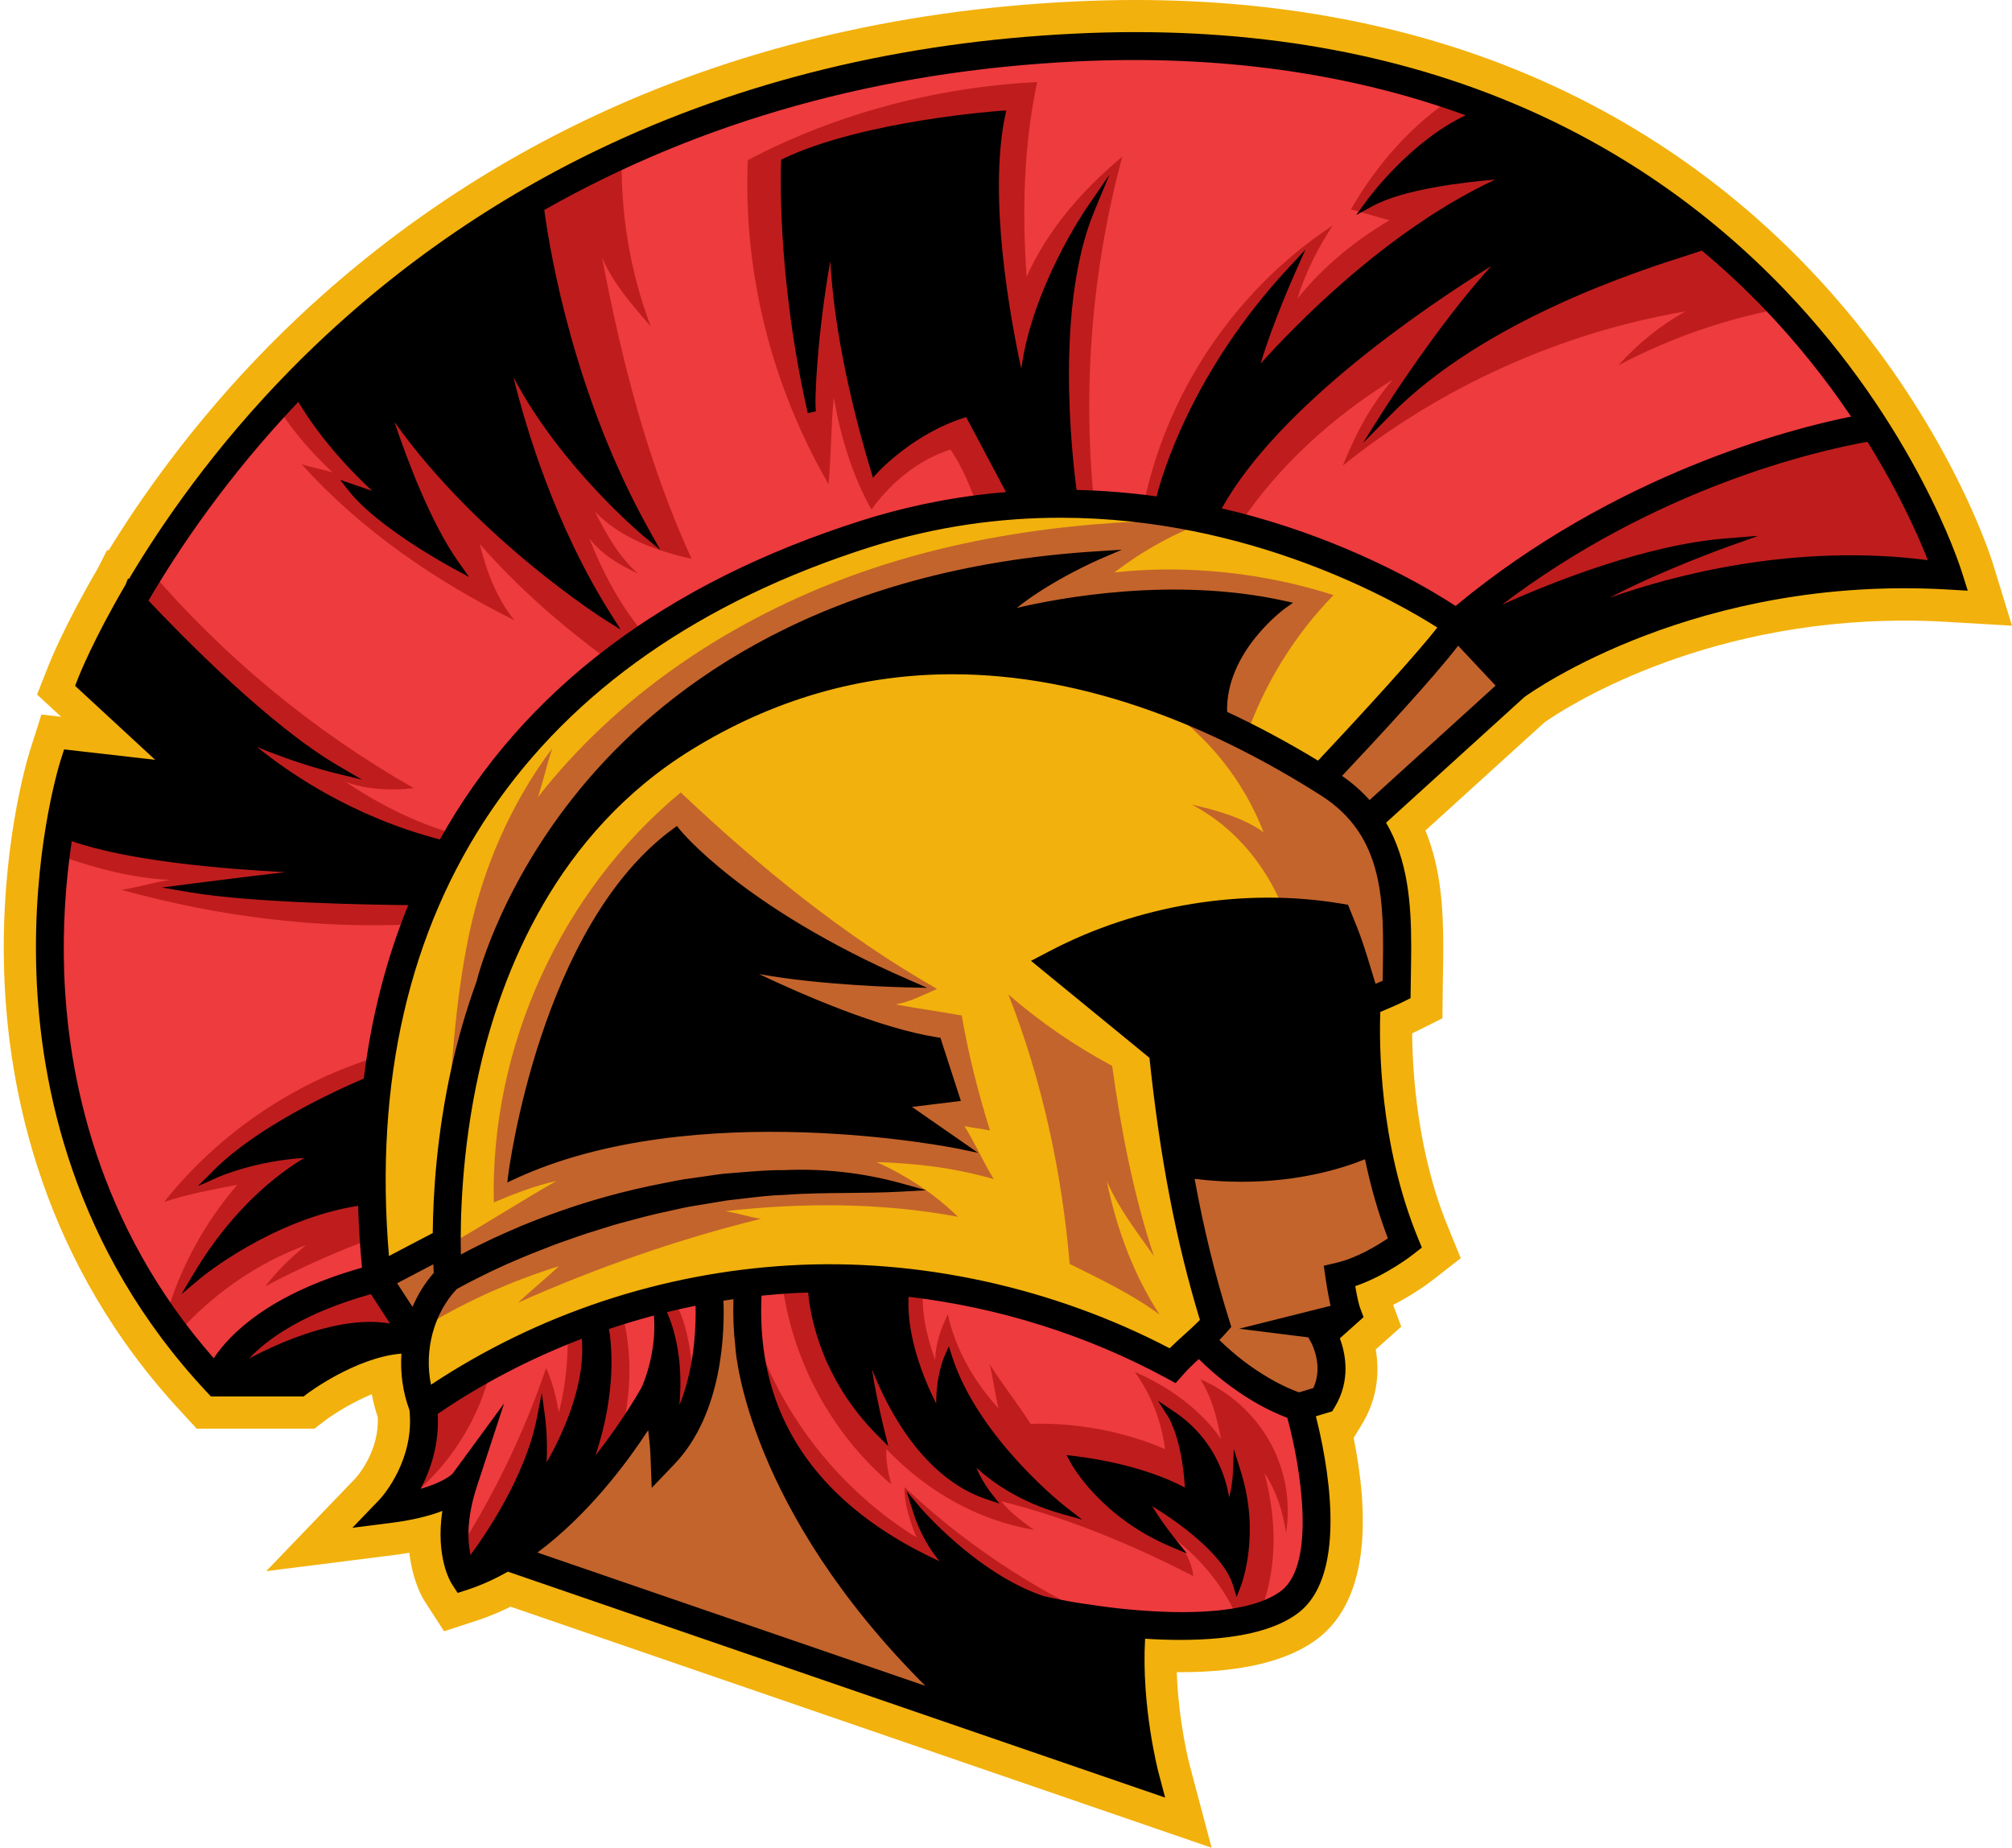 <?xml version="1.0" encoding="UTF-8"?><svg xmlns="http://www.w3.org/2000/svg" xmlns:xlink="http://www.w3.org/1999/xlink" height="438.9" preserveAspectRatio="xMidYMid meet" version="1.0" viewBox="-0.9 0.0 478.0 438.9" width="478.0" zoomAndPan="magnify"><g id="change1_1"><path d="M120.4,381.67c-2.58,1.28-5.18,2.36-7.75,3.21l-8.05,2.63l-4.58-7.09c-0.54-0.83-2.9-4.77-3.66-11.56 c-1.06,0.18-2.15,0.34-3.27,0.49l-30.74,3.88l21.33-22.2c0.78-0.9,5.58-6.78,5.16-14.42c-0.6-1.76-1.07-3.57-1.41-5.41 c-5.83,2.38-10.66,5.92-10.72,5.96l-2.92,2.22H45.84l-3.25-3.53C9.18,300.19,1.05,259.3,0.1,231.28 c-0.99-29.2,5.36-50.55,6.09-52.89l2.75-8.65l4.69,0.54l-5.72-5.29l2.74-6.96c0.4-1,4.03-9.92,11.6-22.86l2.28-4.47l0.41,0 c7.65-12.47,20.18-30.42,38.02-48.5C84.85,60.03,110.11,42,138.05,28.6c34.86-16.72,73.94-26.22,116.17-28.24 C259.13,0.12,264.06,0,268.87,0c33.76,0,64.89,5.86,92.51,17.42c25.47,10.66,48.06,26.15,67.14,46.03 c32.41,33.79,43.47,68.62,43.93,70.08l4.65,15.11l-15.75-0.93c-3.25-0.19-6.56-0.28-9.81-0.28c-49.21,0-81.14,21.11-85.5,24.16 l-28.29,25.69c3.69,9.06,4.23,18.6,4.23,27.64c0,2.15-0.03,4.28-0.07,6.38c-0.02,1.35-0.04,2.63-0.06,3.9l-0.06,6.69l-6,3 c-0.39,0.2-0.8,0.39-1.2,0.58c0.08,9.41,1.26,28.28,8.41,45.73l3.13,7.68l-6.52,5.09c0,0-3.93,3.14-9.54,6.01l1.93,5.16l-6.06,5.42 c0.82,4.82,0.66,11.2-3.16,17.58l-2.09,3.45c3.43,17.01,4.25,37.84-8.49,47.63c-6.93,5.32-17.92,8.01-32.67,8.01 c-0.29,0-0.57,0-0.86,0c0.39,11.76,2.98,21.76,3.01,21.87l5.26,19.83L120.4,381.67z" fill="#F2B10C"/></g><g id="change2_1"><path d="M165.37,311.78c0,6.75-0.94,18.59-6.65,27.65c-0.36-2.85-0.98-6.26-2.01-9.2l-1.73-4.96l-2.5,4.62 c-0.17,0.34-17.63,32.29-42.02,41.69c-0.96-2.8-2.19-9.09,0.96-18.73l4.53-13.81l-8.56,11.67c-0.03,0.03-2.33,2.69-10.41,4.52 c2.66-4.34,5.7-11.31,5.07-19.84c18.81-12.96,40.68-22.02,63.25-26.41C165.35,309.75,165.37,310.7,165.37,311.78z M418.8,72.48 c-28-29.12-79.19-62.96-163.94-58.89c-91.59,4.41-149.77,44.81-182.44,77.91c-31.33,31.75-45.8,62.94-48.81,69.92l28.82,26.61 l-34.09-3.88c-1.52,5.62-5.77,23.65-4.97,46.84c0.87,25.03,8,61.27,36.67,93.32c3.21-5.41,12.25-15.84,36.16-22.44 c-8.54-87.52,33.27-150.43,117.94-177.27c40.46-12.83,76.99-6.28,100.51,1.48c21.34,7.03,35.81,16.07,40.34,19.12 c38.95-32.56,81.54-42.9,95.56-45.55C434.83,91.04,427.67,81.7,418.8,72.48z M305.77,336.04c-1.63-0.58-4.74-1.83-8.6-4.13 c-3.86-2.3-8.5-5.65-13.21-10.43c-1.62,1.46-3.16,2.87-4.54,4.46l-1.23,1.39l-1.62-0.88c-27.28-14.78-59.04-21.97-89.4-20.24 c-2.7,0.15-5.41,0.38-8.1,0.67c-0.27,4.53-0.15,8.88,0.37,13.05c0,0.02,0.02,0.23,0.07,0.61c0.2,1.47,0.44,2.91,0.73,4.32 c0.01,0.05,0.02,0.09,0.02,0.14c0.1,0.49,0.22,1.01,0.35,1.56c0.07,0.28,0.14,0.57,0.21,0.86c0.05,0.21,0.1,0.42,0.16,0.64 c4.46,17.05,16.17,30.74,35.05,40.82c20.25,10.83,41.53,13.25,41.75,13.27l0.14,0.02c0.35,0.06,34.19,5.75,46.22-3.48 C313.39,371.59,308.71,346.55,305.77,336.04z" fill="#EE3B3E"/></g><g id="change3_1"><path d="M458.66,134.3c-54.01-2.1-91.03,20.28-99.19,25.73l-11-11.72c40.05-33.23,83.81-42.55,94.79-44.45 C451.89,117.62,456.67,129.02,458.66,134.3z M87.66,306.27c-22.01,6.02-30.37,15.18-33.32,19.84h15.02 c2.74-1.96,13.55-9.22,24.6-10.15L87.66,306.27z M399.51,73.98c-6.02,3.37-11.34,7.67-15.94,12.82 c12.16-6.44,25.31-11.02,38.85-13.53c-21.44-22.81-47.93-40.48-77.62-50.41c-10.4,6.82-18.53,16.1-24.76,26.87 c2.93,0.86,6.22,1.75,9.15,2.6c-8.38,4.98-15.7,10.99-21.84,18.56c1.88-6.09,4.87-12.02,8.38-17.34 c-23.4,15.43-39.95,40.23-45.22,67.76c7.6,1.81,15.42,3.18,23.24,3.03c9.13-13.76,22.19-25.46,36.23-34.14 c-5.3,6.1-8.84,12.93-11.87,20.42C341.36,91.87,370.06,78.97,399.51,73.98z M197.17,94.43c1.67,9.32,4.32,18.37,8.97,26.62 c4.63-6.43,11.2-11.88,18.76-14.24c3.14,4.5,4.88,9.45,6.89,14.55c8.47-3.05,18.58-2.61,27.37-0.68 c-2.98-27.91-0.74-56.37,6.57-83.47c-9.36,7.8-17.79,17.39-22.73,28.53c-1.08-15.46-0.72-31.09,2.51-46.25 c-23.8,1.2-47.67,7.44-68.75,18.55c-1.14,26.88,5.7,53.69,19.18,76.97C196.57,108.17,196.53,101.28,197.17,94.43z M150.72,136.3 c-4.65-4.11-7.46-9.23-10.28-14.77c6.04,6.27,14.48,9.31,22.97,11.22c-10.42-22.71-16.59-46.98-21.27-71.52 c2.73,6.24,7.07,11.14,11.54,16.29c-4.87-12.98-7.21-26.9-6.85-40.76c-17.45,6.62-32.3,18.38-46.59,30.39 C88.62,76.91,77.01,87.42,65.4,97.19c3.37,5.42,8.06,10.69,12.73,15.05c-2.51-0.81-4.87-1.15-7.38-1.97 c13.97,15.55,31.81,27.76,50.53,37.06c-4.27-5.42-6.53-11.39-8.19-18.09c9.12,10.43,19.88,19.81,31.1,27.92 c2.8-1.94,5.69-3.95,8.49-5.89c-5.97-7.02-10.14-14.73-13.54-23.3C142.29,131.91,146.17,134.09,150.72,136.3z M98.17,219.51 c0.96-7.75,5.6-15.24,11.05-20.83c-10.09-2.58-19.34-7.15-28-12.94c4.97,1.85,10.93,2.1,16.19,1.49 c-23.74-13.51-45.12-31.17-62.88-51.93c-1.65,4.21-3.91,7.95-5.56,12.16c9.05,12.59,15.64,26.83,19.92,41.73 c-10.96,4.54-23.26,6.61-35.1,5.85c-0.18,2.71,0.45,5.78,0.27,8.49c7.86,2.81,17.06,5.14,25.4,5.48c-3.83,0.59-7.67,1.79-11.5,2.38 C50.61,217.65,74.71,220.82,98.17,219.51z M62.11,305.58c8.3-4.45,17.2-8.33,26.02-11.65c-1.1-13.9-0.54-29.37,1.51-43.16 c-20.19,5.96-38.45,18.27-51.55,34.75c5.85-1.92,11.33-2.89,17.38-4.07c-7.94,9.23-14.05,20.52-17.21,32.29 c1.21,0.91,1.79,2.11,3,3.02c8.54-9.42,18.63-16.57,30.56-20.99C68.35,298.61,64.83,302,62.11,305.58z M99.87,334.27 c-0.64,8.04-2.65,15.98-5.93,23.35c11.28-8,19.36-20.39,22.11-33.94C110.82,327.6,105.11,330.34,99.87,334.27z M142.06,313.09 c-3.01,0.75-5.57,1.25-8.09,3.05c0.15,6.32-0.48,13.21-2.09,19.33c-0.72-3.67-1.46-7.09-3.05-10.48 c-5.2,15.31-12.26,29.98-20.97,43.6c-0.96,1.5,0.46,3.76,2.05,4.56c11.69-8.54,23.23-17.68,34.92-26.22 c3.94-11.3,5.16-23.49,2.04-35.04C145.26,312.3,143.66,312.7,142.06,313.09z M159.92,310.2c-2.42-4.48-5.08-1.59-4.23,2.63 c1.86,9.24,2.42,18.75,1.67,28.15c-0.09,1.09,0.14,2.6,1.24,2.65c0.69,0.03,1.2-0.61,1.56-1.2c3.19-5.24,4.02-11.65,3.39-17.75 C163.07,320.11,162.13,314.28,159.92,310.2z M284.27,327.63c2.86,4.64,3.84,8.86,4.92,14.2c-4.91-7.09-12.6-12.54-20.52-15.95 c3.95,5.42,6.31,11.72,7.23,18.37c-9.66-4.26-21.42-6.37-31.97-6.01c-2.93-4.73-6.8-9.47-9.73-14.2c0.91,3.62,1.22,6.92,2.13,10.55 c-5.83-6.44-10.14-13.88-12.06-22.36c-1.7,3.47-2.91,7-3,10.87c-2.11-5.97-3.61-12.46-2.68-18.72c-11.91-1.51-21.77-1.21-33.74-0.32 c2.17,18.66,11.65,36.38,25.97,48.54c-0.68-2.76-1.32-5.53-1.13-8.37c9.4,9.9,21.6,16.91,35.06,19.2c-2.83-2.06-5.6-4.06-7.78-6.8 c15.85,3.95,31.11,10.32,45.64,17.79c-0.44-3.54-1.93-6.02-4.27-8.72c6.37,4.95,11.74,11.56,14.89,18.98 c2.48-0.1,3.64-1.24,5.68-2.67c3.74-10.41,3.41-21.34,0.62-32.04c2.83,4.25,4.37,9.15,5.11,14.2c1.14-7.48-0.16-15-3.83-21.61 C297.13,335.95,291.22,330.61,284.27,327.63z M216.84,365.21c-17.91-11.06-31.78-28.5-38.51-48.45 c-0.46,14.47,5.9,29.81,15.83,40.33c9.94,10.52,22.94,17.73,36.48,22.85c9.57,3.62,20.27,6.27,30.41,4.95 c-17.22-7.81-33.28-18.63-47.03-31.6C213.79,356.99,215.42,361.79,216.84,365.21z" fill="#BF1D1D"/></g><g id="change1_2"><path d="M328.65,231.08c-0.01,0.85-0.03,1.69-0.05,2.54c-0.68,0.31-1.42,0.63-2.15,0.94 c-0.39,0.16-0.79,0.34-1.19,0.51c-3.5-11.58-3.66-11.96-6.14-18.04l-0.49-1.2l-1.27-0.21c-22.7-3.76-47.64,0.32-68.41,11.21 l-3.1,1.62l27.29,22.33c2.52,24.17,6.4,44.27,12.17,63.05c-1.27,1.34-2.63,2.57-4.06,3.87c-1.34,1.22-2.73,2.47-4.05,3.83 c-27.66-14.61-59.66-21.69-90.27-19.94c-30.81,1.76-60.49,11.76-86.05,28.98c-2.32-8.76,0.02-18.71,6.11-25.12 c1.84-1.04,3.82-2.07,5.79-3.03c2.03-1.04,4.12-1.99,6.19-2.95c2.1-0.91,4.2-1.81,6.32-2.67c2.15-0.8,4.26-1.7,6.41-2.48 c2.17-0.75,4.32-1.54,6.5-2.26l6.56-2.05c4.42-1.2,8.85-2.44,13.34-3.36l3.36-0.74c1.12-0.25,2.26-0.41,3.39-0.6l6.78-1.13 c4.56-0.47,9.11-1.2,13.7-1.33c9.19-0.69,18.32-0.25,27.74-0.78c-9.04-2.51-18.51-3.54-27.9-3.11c-4.71-0.05-9.38,0.53-14.08,0.86 c-2.34,0.29-4.67,0.66-6.99,0.98c-1.16,0.17-2.34,0.3-3.48,0.53l-3.47,0.67c-9.24,1.77-18.35,4.28-27.18,7.56 c-2.21,0.8-4.39,1.69-6.58,2.56c-2.17,0.93-4.32,1.89-6.47,2.86c-3.13,1.47-6.19,2.99-9.24,4.7v-0.01 c-0.25-7.4-0.23-24.95,4.26-45.06c5.42-24.29,18.65-57.43,50.92-77.33c21.1-13.03,42.31-18.11,62.57-18.11 c16.79,0,32.92,3.5,47.79,8.86c14.89,5.36,28.53,12.61,40.3,20.1C329.18,198.09,328.92,214.11,328.65,231.08z M102.92,293.5 c0.05-9.13,0.85-23.51,4.46-39.77c5.59-25.21,19.35-59.61,53.04-80.41c56.35-34.77,113.14-15.14,151.99,8.66 c11.09-11.76,25.81-27.9,29.62-33.16c-10.57-6.9-68.31-41.4-136.49-19.8C123.65,154.98,82.96,215.6,90.66,299.94l12.26-6.44V293.5z" fill="#F2B10C"/></g><g id="change4_1"><path d="M316.4,184.49c8.6-9.12,23.69-25.38,29.04-32.65l10.41,11.09l-31.47,28.56 C322.26,188.95,319.63,186.58,316.4,184.49z M102.99,298.69l-10.98,5.77l5.3,8.16c1.31-3.64,3.28-7.03,5.85-9.88 C103.1,301.88,103.03,300.51,102.99,298.69z M294.13,279.72c-3.87,0-8.01-0.24-12.43-0.86c2.22,12.46,4.99,23.89,8.43,34.86 l0.38,1.24l-0.86,0.98c-0.74,0.85-1.49,1.62-2.28,2.37c4.58,4.62,9.09,7.79,12.74,9.91c3.65,2.12,6.45,3.18,7.6,3.58l4.13-1.25 c3.05-6.01-0.3-12.05-0.44-12.31l-0.86-1.52l-11.6-1.45l17.47-4.38c-0.72-2.87-1.3-6.84-1.38-7.38l-0.3-2.11l2.07-0.49 c5.37-1.23,10.79-4.68,13.26-6.4c-2.71-6.96-4.61-13.97-5.92-20.56C319.34,276.05,308.81,279.72,294.13,279.72z M174.82,320.24h0.02 c-0.51-4.11-0.66-8.38-0.45-12.78c-1.48,0.2-2.98,0.43-4.46,0.67c0,0,0,0-0.01,0c0.37,6.67,0.38,26.73-11.3,38.96l-3.79,3.96 l-0.21-5.48c0-0.06-0.16-4.18-0.96-8.58c-4.77,7.62-15.11,22.33-29.04,32.12l98.17,33.74C178.07,359.87,174.93,321.93,174.82,320.24 z M228.24,267.51c2.12,0.47,3.94,0.58,6.06,1.05c-2.75-8.79-5.17-18.24-6.71-27.32c-5.03-0.93-10.66-1.69-15.69-2.63 c3.58-0.68,6.49-2.24,9.82-3.7c-22.15-12.62-42.37-29.15-60.9-46.66c-28.42,23.55-45.26,60.47-44.4,97.37 c4.59-1.93,9.99-4.05,14.86-5.07c-8.27,4.71-16.51,10.03-24.78,14.74c-0.13,2.41-0.37,5.14-0.5,7.56 c-2.59,3.92-4.75,7.89-6.21,12.36c10.12-6.12,20.8-10.91,32.1-14.42c-3.02,2.82-6.7,5.84-9.72,8.66 c18.49-8.24,38.06-15.1,57.72-19.92c-2.82-0.41-5.63-1.4-8.45-1.81c18.18-2.07,37.27-2.05,55.25,1.33c-5.5-5.4-12.32-9.85-19.35-13 c9.81,0.31,18.41,1.37,27.85,4.04C232.58,275.87,230.85,271.73,228.24,267.51z M273.21,298.33c-4.85-14.65-7.76-29.85-9.89-45.13 c-8.82-4.71-17.1-10.41-24.65-16.96c7.98,20.25,12.73,42.32,14.56,64.01c7.14,3.54,14.99,7.28,21.37,12.05 c-6.26-9.57-10.27-20.59-12.57-31.79C264.91,287.18,269.03,292.39,273.21,298.33z M304.74,180.06c-3.17-1.89-6.39-3.49-9.66-4.95 c4.37-12.59,11.53-24.2,20.83-33.74c-16.38-5.29-34.96-7.3-52.07-5.38c6.98-5.32,14.61-9.57,22.9-12.45 c-29.85-0.2-60.11,3.55-87.98,14.23c-27.87,10.68-53.47,28.06-71.85,51.58c1.31-4.03,2.07-7.54,3.38-11.56 c-9.81,13.04-16.53,28.55-19.83,44.53c-3.3,15.98-4.23,32.34-5.15,48.64c2.73-28.61,15.04-56.05,34.03-77.62 c18.99-21.57,45.7-36.49,74.22-40.1c27.43-3.46,56.8,3.74,78.66,20.64c-5.38-2.22-10.89-4.1-16.57-6.07 c10.64,7.28,19.01,17.85,23.65,29.89c-4.71-3.4-11.35-5.3-17.03-6.55c10.86,5.69,18.52,15.59,22.68,27.12 c4.99-0.76,9.38,2.2,12.61,6.09c3.23,3.88,4.89,8.83,6.02,13.75c2.81-0.12,5.06-0.65,7.4-2.21c0.75-11.17,0.22-22.59-4.34-32.82 C322.26,193.26,313.98,185.57,304.74,180.06z" fill="#C3642C"/></g><g id="change5_1"><path d="M465.16,135.8L465.16,135.8c-0.44-1.4-11.01-34.6-42.15-67.06c-18.36-19.12-40.08-34.02-64.58-44.27 C327.86,11.67,292.92,6.12,254.59,7.98c-41.2,1.97-79.3,11.23-113.23,27.5C114.2,48.5,89.66,66.02,68.4,87.55 c-18.48,18.73-31.15,37.34-38.7,50.03l-0.17-0.2l-0.59,1.49c-7.77,13.25-11.14,21.86-11.17,21.94l-0.83,2.11l19.02,17.57 l-21.63-2.47l-0.84,2.62c-0.69,2.21-6.69,22.44-5.75,50.37c0.9,26.71,8.65,65.69,40.48,99.66l0.98,1.06h22.03l0.9-0.69 c0.12-0.09,11.46-8.59,22.34-9.49c-0.31,4.61,0.34,9.22,1.91,13.42c1.23,11.72-6.21,20.27-7.06,21.2l-6.5,6.76l9.31-1.18 c4.67-0.6,8.72-1.54,12.06-2.82c-1.67,11.18,2.08,17.07,2.25,17.33l1.39,2.15l2.44-0.8c3.15-1.04,6.34-2.47,9.49-4.26l156.15,53.67 l-1.59-6.01c-0.04-0.16-4.1-15.7-3.17-31.73c2.86,0.19,5.68,0.28,8.4,0.28c13.03,0,22.46-2.17,28.03-6.44 c12.28-9.43,6.61-36.99,4.14-46.68l3.87-1.17l0.67-1.1c3.79-6.34,2.49-12.67,1.16-16.25l5.63-5.03l-0.8-2.13 c-0.23-0.61-0.62-2.01-1.18-5.23c7.47-2.55,13.81-7.57,13.86-7.62l1.97-1.54l-0.95-2.32c-9.16-22.35-9.2-46-8.92-53.66 c0.53-0.24,1.1-0.47,1.67-0.71c1.26-0.54,2.57-1.09,3.7-1.66l1.82-0.91l0.02-2.03c0.01-1.29,0.03-2.59,0.06-3.9l0-0.13 c0.03-2.03,0.07-4.1,0.07-6.18c0-10.01-0.74-20.49-5.97-29.44l32.87-29.85c2.18-1.58,41.07-28.97,100.55-25.54l4.77,0.28 L465.16,135.8z M102.14,302.39c-2.07,2.36-3.76,5.06-5.04,8.06l-3.65-5.61l8.59-4.51C102.07,301.18,102.1,301.87,102.14,302.39z M79.9,113.99l2.11,2.67c6.85,8.67,24.05,17.99,24.78,18.38l3.76,2.03l-2.47-3.49c-6.7-9.44-12.35-24.66-15.27-33.35 c19.83,27.91,49.71,46.81,50.03,47.01l3.72,2.33l-2.34-3.71c-13.2-20.91-20.1-43.88-23.13-56.24 c11.12,21.17,30.54,37.42,30.76,37.61l4.12,3.41l-2.61-4.67c-17.81-31.89-23.52-65.51-24.95-76.09 c37.28-21.17,79.83-33.05,126.5-35.29c33.61-1.62,64.68,2.69,92.39,12.8c-13.09,6.16-22.95,19.51-23.38,20.1l-2.62,3.58l3.9-2.11 c7.34-3.98,21.28-5.65,29.13-6.3c-25.94,12.06-48.17,35.26-55.72,43.7c2.63-9.09,8.11-21.42,8.17-21.56l2.46-5.51l-4.11,4.42 c-22.92,24.7-30,49.23-31.25,54.21c-6.35-0.88-12.74-1.39-19.01-1.53c-1.17-8.82-5.04-43.86,4.17-66.11l3.64-8.8l-5.39,7.86 c-0.59,0.85-12.98,19.11-15.56,38.26c-2.72-12.57-7.84-40.78-3.84-60.08l0.27-1.29l-1.31,0.09c-0.32,0.02-32.66,2.32-51.64,11.35 l-0.54,0.26l-0.03,0.6c-0.01,0.26-1.13,26.77,6.37,59.62l1.95-0.44c-0.47-2.1,0.39-19.01,3.41-35.68c0.5,9.61,2.55,26.17,9.61,49.77 l0.51,1.69l1.19-1.31c0.09-0.1,8.68-9.41,20.96-13.08l9.46,17.79c-11.65,0.97-23.17,3.24-34.26,6.75 c-46.76,14.82-80.48,40.31-100.23,75.77c-20.88-5.42-36.05-15.96-43.48-22c9.41,4,18.25,6.17,18.36,6.19l6.59,1.6l-5.84-3.43 c-16.03-9.41-36.34-30.06-44.86-39.09c6.87-11.78,18.5-29.25,35.59-47.2c5.67,9.42,13.09,17,17.55,21.12L79.9,113.99z M329.43,98.62 c22.2-22.55,58.86-34.24,70.91-38.08c1.57-0.5,2.5-0.8,3.08-1.01c5.15,4.29,10.07,8.88,14.65,13.64 c7.58,7.88,14.57,16.55,20.8,25.79c-14.13,2.84-55.95,13.46-93.96,44.99c-4.77-3.14-19.18-11.97-39.96-18.82 c-5.09-1.68-10.33-3.15-15.59-4.36c13.68-24.58,49.14-48.33,64.01-57.55c-12.54,13.74-25.35,33.93-25.5,34.16l-4.98,7.88 L329.43,98.62z M157.56,311.7c2.31-0.57,4.59-1.08,6.79-1.52c0.01,0.49,0.02,1.03,0.02,1.6c0,5.14-0.56,14.01-3.86,21.98 C161.47,323.14,159.36,315.81,157.56,311.7z M143.78,315.71c3.51-1.18,7.1-2.26,10.68-3.21c0.74,9.16-2.84,16.88-2.86,16.93 c-0.04,0.08-4.09,7.52-11.02,16.28C145.72,330.35,144.34,318.93,143.78,315.71z M153.09,339.75c0.44,3.24,0.54,5.82,0.54,5.86 l0.3,7.84l5.42-5.67c11.55-12.09,11.91-31.74,11.62-38.8c0.86-0.14,1.65-0.26,2.38-0.36c-0.13,3.86,0.02,7.65,0.45,11.28l0.03,0.42 c0.11,1.57,3.07,38.14,45.11,80.16l-92.16-31.67C138.78,359.88,147.95,347.61,153.09,339.75z M205.83,129.97 c15.79-5,31.02-6.98,45.22-6.98c45.07,0,79.82,19.9,89.52,26.08c-4.31,5.58-17.12,19.71-28.34,31.62 c-7.15-4.34-14.41-8.24-21.6-11.58c-0.38-14.34,13.68-24.52,13.82-24.62l1.84-1.31l-2.2-0.48c-26.3-5.77-53.39-0.65-63.42,1.71 c8.19-6.58,19.53-11.49,19.66-11.55l5.29-2.27l-5.75,0.36c-64.92,4.02-101.59,31.61-120.92,54.05 c-20.19,23.44-26.19,46.33-26.65,48.21l-0.06,0.11v0.06c-2.34,6.43-4.31,13.2-5.85,20.14c-3.54,15.93-4.4,30.11-4.48,39.39 l-10.4,5.46C84.48,215.35,125.04,155.59,205.83,129.97z M44.15,209.98l-6.58,0.85l6.54,1.12c15.11,2.59,44.97,3,51.98,3.06 c-5.21,12.74-8.76,26.59-10.57,41.21c-7.71,3.3-25.44,11.58-35.61,21.75l-3.82,3.82l4.93-2.2c0.1-0.04,8.71-3.82,20.38-4.52 c-5.71,3.4-16.73,11.47-26.18,27.3l-3.03,5.08l4.53-3.8c0.17-0.14,16.85-13.96,37.46-17.21c0.15,4.84,0.45,9.77,0.92,14.7 c-21.99,6.23-31.37,15.71-35.22,21.51c-27.81-31.67-34.69-67.28-35.53-91.69v0c-0.36-10.36,0.25-20.84,1.8-31.15 c13.48,4.74,35.99,6.62,50.75,7.37C55.97,208.45,44.33,209.96,44.15,209.98z M87.22,307.42l4.54,6.99 c-11.74-2.06-26.29,4.49-33.5,8.32C62.7,318.02,71.2,311.91,87.22,307.42z M103.09,335.88c10.49-7.17,22-13.17,34.23-17.85 c0.98,11.28-5,23.51-8.35,29.37c0.28-5.9-0.31-10.33-0.34-10.55l-0.81-5.98l-1.16,5.92c-2.74,14.04-12.37,27.98-15.77,32.58 c-0.7-3.23-0.99-8.63,1.49-16.21l6.48-19.78l-12.23,16.68c-0.26,0.26-2.18,2.07-7.6,3.61C101.33,349.32,103.5,343.18,103.09,335.88z M217.66,358.01l-3.19-3.78l1.48,4.72c1.71,5.47,4.22,9.36,6.34,11.91c-2-0.92-3.94-1.87-5.79-2.86 c-18.54-9.91-30.17-23.43-34.55-40.2l-0.03-0.13c-0.04-0.16-0.08-0.31-0.14-0.56l-0.19-0.77c-0.12-0.53-0.23-1.02-0.33-1.48 c-0.01-0.11-0.03-0.18-0.04-0.2c-0.29-1.39-0.53-2.82-0.72-4.24c-0.04-0.31-0.06-0.49-0.06-0.49l-0.01-0.12 c-0.47-3.79-0.61-7.83-0.41-12.02c2.5-0.26,4.92-0.45,7.21-0.58c1.15-0.07,2.38-0.12,3.87-0.16c0.49,5.56,3.08,20.5,16.48,33.93 l2.56,2.56l-0.88-3.51c-0.03-0.11-1.96-7.86-2.99-14.72c3.83,9.71,12.21,25.76,27.07,30.79l3.2,1.08l-2.09-2.65 c-0.03-0.03-2-2.56-3.39-5.88c3.48,3.21,10.12,8.14,20.23,10.96l4.89,1.37l-4.01-3.12c-0.21-0.16-20.58-16.17-26.85-35.54l-0.81-2.5 l-1.06,2.4c-0.09,0.21-1.94,4.49-1.94,11.18c-2.73-5.4-7.05-15.62-6.56-25.34c21.35,2.48,42.46,9.13,61.13,19.25l2.32,1.26 l1.76-1.99c1.14-1.31,2.38-2.49,3.75-3.73c3.91,3.87,8.19,7.2,12.73,9.91c3.6,2.15,6.59,3.41,8.29,4.04 c3.21,11.72,6.88,34.72-1.43,41.08l0,0c-11.5,8.83-44.06,3.52-45.44,3.29l-0.2-0.03c-0.04,0-4.38-0.5-10.8-1.98 C231.18,373.85,217.79,358.17,217.66,358.01z M311.12,329.73l-3.4,1.03c-1.21-0.43-3.82-1.47-7.12-3.39 c-4.19-2.44-8.16-5.48-11.81-9.04c0.56-0.57,1.09-1.13,1.61-1.72l1.22-1.4l-0.55-1.78c-3.31-10.58-5.99-21.51-8.16-33.39 c3.71,0.46,7.47,0.69,11.21,0.69c13.71,0,23.87-3.16,29.27-5.35c1.37,6.61,3.2,12.92,5.44,18.79c-2.44,1.65-7.41,4.7-12.27,5.81 l-2.96,0.7l0.45,3.14c0.45,2.97,0.85,5.02,1.15,6.38l-21.7,5.44l16.41,2.05l0.6,1.07C310.83,319.32,313.52,324.5,311.12,329.73z M325.89,233.7c-3.18-10.53-3.45-11.17-5.81-16.96l-0.73-1.82l-1.83-0.3c-22.91-3.8-48.08,0.32-69.04,11.31l-4.44,2.32l28.14,23.03 c2.51,23.85,6.33,43.67,11.99,62.27c-1.16,1.19-2.4,2.31-3.61,3.4l-0.18,0.16c-1.12,1.01-2.27,2.06-3.4,3.18 c-27.65-14.45-59.63-21.46-90.14-19.7c-30.46,1.74-59.94,11.53-85.35,28.35c-1.67-8.13,0.65-16.89,6.09-22.7 c1.72-0.97,3.6-1.96,5.62-2.94c1.7-0.87,3.48-1.7,5.2-2.49l0.93-0.43c2.08-0.91,4.2-1.8,6.27-2.65c0.99-0.37,1.98-0.76,2.96-1.15 c1.15-0.45,2.29-0.91,3.44-1.32c0.74-0.25,1.47-0.51,2.2-0.77c1.42-0.5,2.84-1.01,4.26-1.47l6.53-2.04l1.23-0.34 c3.93-1.07,8-2.18,12.06-3.01l3.36-0.74c0.75-0.17,1.5-0.29,2.29-0.42c0.35-0.06,0.7-0.11,1.05-0.17l6.72-1.12 c1.36-0.14,2.72-0.31,4.08-0.47c3.13-0.38,6.36-0.77,9.58-0.86c4.95-0.37,10-0.42,14.88-0.46c4.18-0.04,8.5-0.07,12.84-0.31 l6.07-0.33l-5.85-1.63c-9.1-2.53-18.59-3.59-28.16-3.15c-3.39-0.04-6.79,0.26-10.08,0.53c-1.36,0.12-2.71,0.23-4.13,0.33 c-1.51,0.19-3.01,0.41-4.51,0.63c-0.83,0.12-1.67,0.24-2.51,0.36c-0.36,0.05-0.72,0.1-1.08,0.15c-0.8,0.11-1.63,0.22-2.44,0.39 l-3.47,0.67c-9.4,1.8-18.6,4.36-27.34,7.6c-1.77,0.64-3.54,1.34-5.25,2.03l-1.38,0.55c-2.36,1.01-4.71,2.06-6.5,2.87 c-3.09,1.46-5.58,2.7-7.86,3.94c-0.17-7.69,0.09-24.41,4.28-43.19c5.38-24.1,18.5-56.98,50.47-76.7 c19.3-11.92,40.17-17.96,62.04-17.96c15.29,0,31.25,2.96,47.46,8.8c13.25,4.77,26.74,11.5,40.1,20 c15.19,9.67,14.94,25.4,14.68,42.06l0,0.05c-0.01,0.44-0.01,0.87-0.02,1.31l-0.01,0.58c-0.38,0.17-0.76,0.33-1.15,0.5l-0.4,0.17 C326.01,233.65,325.95,233.68,325.89,233.7z M324.47,190.06c-1.88-2.12-4.07-4.04-6.53-5.75c8.29-8.8,21.83-23.41,27.58-30.92 l8.9,9.48L324.47,190.06z M409.36,127.88c-19.32,1.49-41.75,10.52-53.41,15.76c36.73-27.83,74.59-36.5,86.81-38.69 c7.55,12.13,12.06,22.32,14.35,28.12c-31.93-4.13-60.81,3.7-75.56,8.91c12.05-6.39,28.01-12.09,28.22-12.17l7.07-2.52L409.36,127.88 z M328.65,231.08L328.65,231.08L328.65,231.08L328.65,231.08z M333.28,231.08L333.28,231.08L333.28,231.08L333.28,231.08z M277.44,367.5l3.65,1.53l-2.49-3.08c-0.04-0.05-3.47-4.31-5.78-8.18c5.48,3.38,16.88,11.18,19.22,18.84l0.85,2.78l1.04-2.71 c0.19-0.49,4.6-12.27,0.02-26.93l-1.73-5.55l-0.22,5.81c0,0.04-0.12,2.84-0.88,5.67c-0.88-5.17-3.73-14.07-12.97-20.28l-3.94-2.65 l2.54,4.02c0.03,0.05,3.18,5.15,3.85,16.6c-3.39-1.82-12.05-5.74-26.21-7.49l-1.92-0.24l0.91,1.7 C253.67,347.88,260.55,360.43,277.44,367.5z M227.38,261.53l-4.86-15l-0.61-0.09c-13.78-2.13-32.18-10.16-42.48-15.05 c14.79,2.69,33.92,3.14,34.89,3.16l5.07,0.11l-4.64-2.03c-39.39-17.18-54.08-35.47-54.23-35.66l-0.6-0.76l-0.78,0.57 c-31.77,23.09-39.23,81.74-39.3,82.33l-0.22,1.79l1.63-0.76c42.69-19.92,104.8-7.4,105.43-7.27l4.79,0.99l-15.7-10.91L227.38,261.53 z" fill="inherit"/></g></svg>